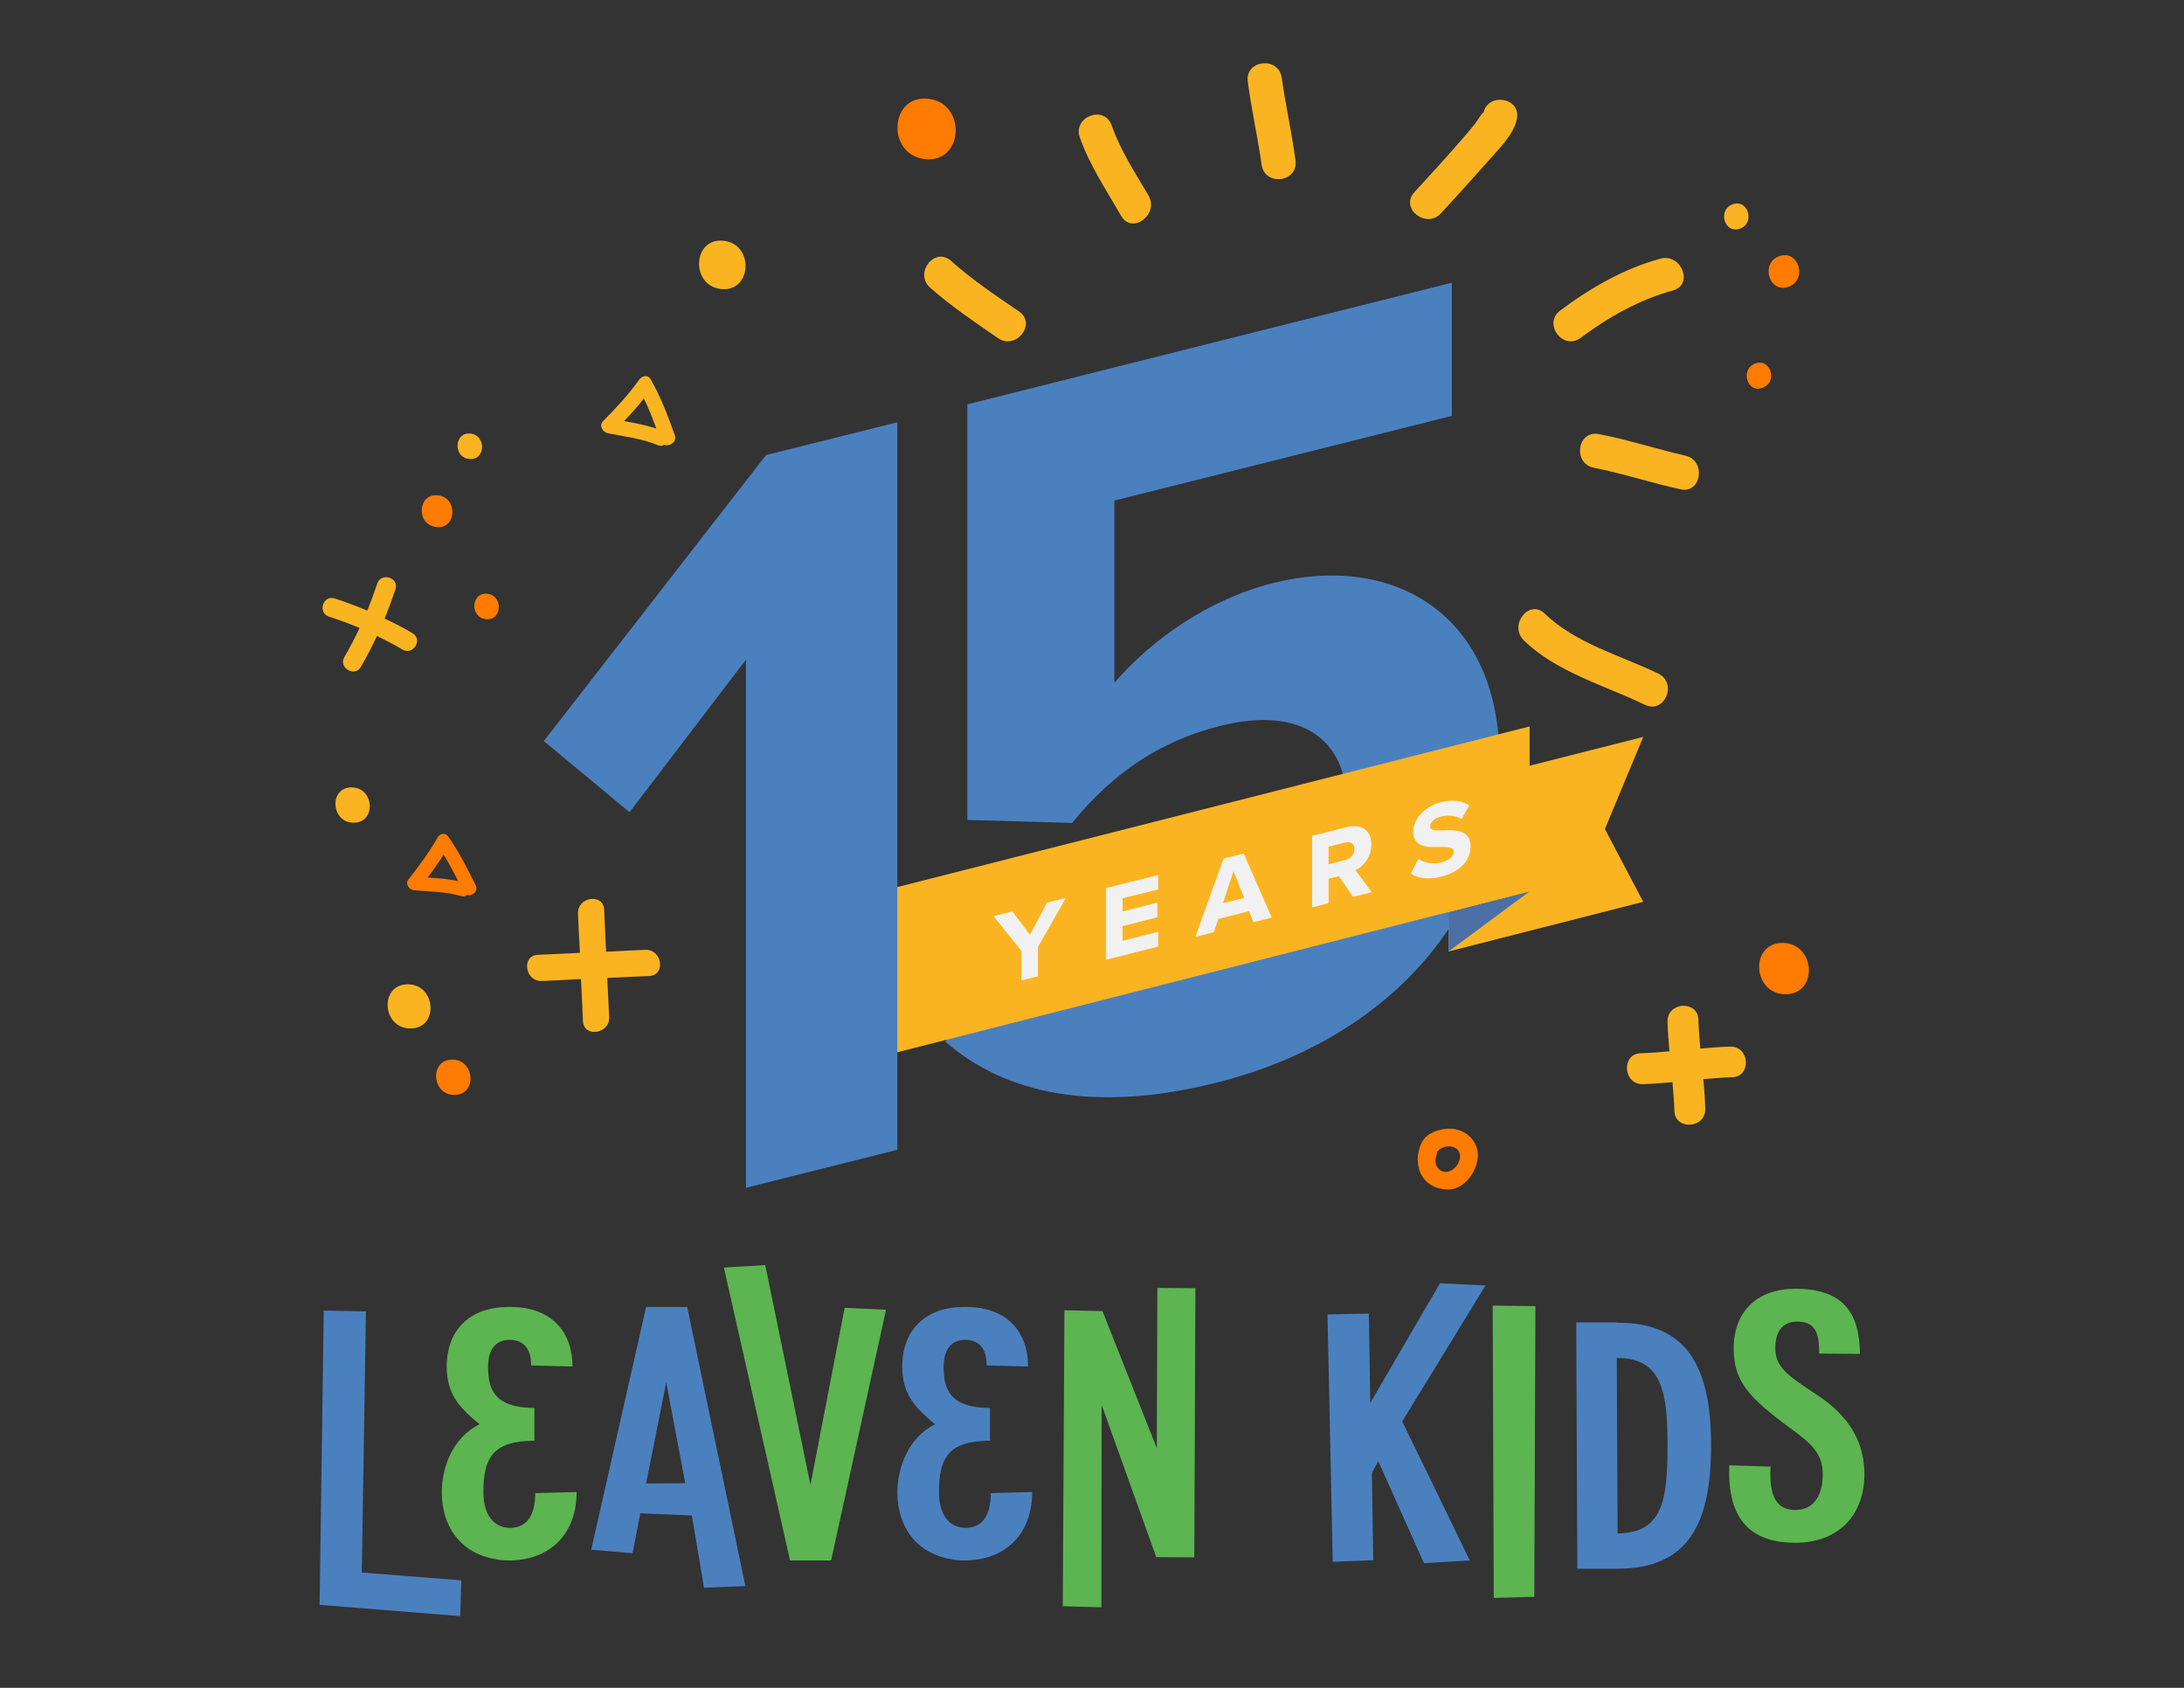 <?xml version="1.0" encoding="utf-8"?>
<!-- Generator: Adobe Illustrator 28.3.0, SVG Export Plug-In . SVG Version: 6.00 Build 0)  -->
<svg version="1.1" id="Layer_1" xmlns="http://www.w3.org/2000/svg" xmlns:xlink="http://www.w3.org/1999/xlink" x="0px" y="0px"
	 viewBox="0 0 792 612" style="enable-background:new 0 0 792 612;" xml:space="preserve">
<rect x="0" y="0" width="792" height="612" fill="#333333" stroke="none"/>
<style type="text/css">
	.st0{fill:#4B80BF;}
	.st1{fill:#5CB550;}
	.st2{fill:#FBB421;}
	.st3{fill:#4A70A6;}
	.st4{fill:#F1F1F1;}
	.st5{fill:#FF7B02;}
</style>
<g>
	<g>
		<g>
			<path class="st0" d="M167.3,573l-0.4,13l-51-4.1l1.5-106.7l15.3,0.3l-1.5,94.7L167.3,573z"/>
			<path class="st1" d="M173.9,516.4c-8.2-6.6-11.9-11.7-11.9-20.9c0-13.5,8.7-21.6,22.3-21.6h0.5h0.5c13.6,0,22.3,8,22.3,21.6
				l-15-0.4c0-5.1-1.9-9.2-7.8-9.3c-5.9,0.1-7.8,4.6-7.8,9.7c0,7.7,1.8,15,16.8,15v11.9c-15.2,0-18.5,6.4-18.5,18.6
				c0,8.4,3.8,12.8,9.4,13c6.1,0.1,9.4-4.2,9.4-12.6l15-0.4c0,14.3-8.5,23.6-21.9,24.7c-0.8,0.1-1.4,0.1-2,0.1h-0.5h-0.5
				c-1.4,0-2.8-0.1-4.2-0.4c-12.1-1.9-19.8-11-19.8-24.5C160.3,531.8,164.2,521.3,173.9,516.4z"/>
			<path class="st0" d="M250.9,549.5l-18.7-0.8l-2.8,14.5l-15-1.3l19.9-88h14.9l21.1,101.2l-15,0.6L250.9,549.5z M248.5,537.8
				l-6.9-36.6l-7.3,36.7L248.5,537.8z"/>
			<path class="st1" d="M321.3,474.9l-19.9,90.9h-14.9l-24-106.2l15-0.9l16.4,79.7l12.4-64.2L321.3,474.9z"/>
			<path class="st0" d="M339.1,516.4c-8.2-6.6-11.9-11.7-11.9-20.9c0-13.5,8.7-21.6,22.3-21.6h0.5h0.5c13.6,0,22.3,8,22.3,21.6
				l-15-0.4c0-5.1-1.9-9.2-7.8-9.3c-5.9,0.1-7.8,4.6-7.8,9.7c0,7.7,1.8,15,16.8,15v11.9c-15.2,0-18.5,6.4-18.5,18.6
				c0,8.4,3.8,12.8,9.4,13c6.1,0.1,9.4-4.2,9.4-12.6l15-0.4c0,14.3-8.5,23.6-21.9,24.7c-0.8,0.1-1.4,0.1-2,0.1h-0.5h-0.5
				c-1.4,0-2.8-0.1-4.2-0.4c-12.1-1.9-19.8-11-19.8-24.5C325.6,531.8,329.4,521.3,339.1,516.4z"/>
			<path class="st1" d="M433.1,564.7l-13.8-0.1l-19.8-55.2l-0.1,73.4l-14-0.4l0.6-107.3l13.8,0.3l19.7,49.7l0.2-58.1l13.8,0.1
				L433.1,564.7z"/>
			<path class="st0" d="M497.8,533.5c-0.2,0.3-0.3,0.7-0.3,1.1l0.5,31.1l-14.7,0.6l-1.9-89.7l15-0.3l0.5,32.4l25.3-43.4l16.5,0.8
				l-30.2,49.3l24.5,50.4l-16.6,1l-16.6-37L497.8,533.5z"/>
			<path class="st1" d="M556.8,473.6L556.4,579l-14.7,0.4l-0.4-106L556.8,473.6z"/>
			<path class="st0" d="M586.4,479.6c25.6-0.1,34.1,16.2,34.1,44.6c0,28.4-8.3,44.5-33.8,44.6H572l-0.4-89.3h14.8V479.6z M586.6,556
				c16.5-0.1,18.1-12.4,18.1-31.8c0-19.4-1.9-31.9-18.4-31.8L586.6,556z"/>
			<path class="st1" d="M642.1,531.8c-0.1,1-0.1,2-0.1,2.9c0,9.8,3.7,12.8,9.1,12.8c5.9,0,9.9-4.3,9.9-13c0-7.8-4.7-11.5-12-16.8
				c-14.6-10.8-20.3-16.7-20.3-28.8c0-13.5,8.7-21.6,22.3-21.6c18.7,0,23.3,10.1,23.5,23.6l-14.8-0.1c0-6.1-0.6-11.6-7.9-11.6
				c-6.1,0-8,4.5-8,9.7c0,6.8,4.5,9.9,14.7,16.6c13.1,8.5,17.6,18.4,17.6,29c0,15.3-9.8,24.9-25,24.9c-17.9,0-24.7-10.3-24-28.1
				L642.1,531.8z"/>
		</g>
	</g>
	<path class="st0" d="M372.6,332.2c17.6,14.2,41.4,18.1,68.3,11.3c30.3-7.6,47.6-29.7,47.6-51.5c0-24.1-16.9-36.1-46-28.8
		c-21.1,5.3-38.4,16.4-53.7,35.2l-38-1.1V146.6l175.7-44.1v48.3l-122.4,30.7v66.1c13.4-15.6,34.1-30.3,57.6-36.2
		c43.4-10.9,82.1,11,82.1,64.4c0,55.8-40.7,101.2-102.4,116.7c-44.5,11.2-76.7,4.2-98.6-14.8L372.6,332.2z"/>
	<polygon class="st2" points="595.9,267.2 525.3,285.1 525.3,345 595.9,327 582,300.6 	"/>
	<polygon class="st3" points="554.7,323.2 525.3,345 525.3,330.7 	"/>
	<g>
		<polygon class="st2" points="324,322 324,381.9 554.7,323.2 554.7,263.4 		"/>
	</g>
	<g>
		<path class="st4" d="M370.5,344.9l-10.2-12.7l6.8-1.7l6.4,8.4l6.2-11.6l6.8-1.7l-10.1,17.8V354l-6,1.5v-10.6H370.5z"/>
		<path class="st4" d="M401.1,322l18.9-4.7v5.2l-12.9,3.2v4.8l12.6-3.2v5.3l-12.6,3.2v5.3l12.9-3.2v5.3l-18.9,4.8V322z"/>
		<path class="st4" d="M461.2,332.7l-6.6,1.7l-1.7-4l-11.1,2.8l-1.6,4.8l-6.7,1.7l10.2-28.4l7.3-1.8L461.2,332.7z M443.5,327.5
			l7.7-1.9l-3.9-9.7L443.5,327.5z"/>
		<path class="st4" d="M485.6,317.7l-3.8,0.9v8.9l-6,1.5v-25.9l12.7-3.2c5.6-1.4,8.8,1.6,8.8,6.2c0,4.8-2.9,8.1-5.8,9.4l6,8
			l-6.9,1.7L485.6,317.7z M487.7,305.5l-5.9,1.5v6.4l5.9-1.5c2.3-0.6,3.5-2.3,3.5-4.1C491.1,306,489.9,304.9,487.7,305.5z"/>
		<path class="st4" d="M514.4,311.4c1.7,1.4,5,2.1,8.3,1.3c3.1-0.8,4.5-2.4,4.5-3.9c0-1.7-2.3-1.7-5-1.7c-4.2,0.1-9.7,0.4-9.7-5.6
			c0-4.4,3.9-9,10-10.6c4.3-1.1,7.8-0.5,10.3,1.1l-2.8,5c-1.9-1.3-5-1.6-7.5-0.9c-2.4,0.6-3.9,2.1-3.9,3.6s2.2,1.4,4.8,1.4
			c4.2-0.2,9.9-0.3,9.9,5.8c0,5-3.8,9.3-10.8,11c-4.8,1.2-8.7,0.5-10.9-1.2L514.4,311.4z"/>
	</g>
	<path class="st0" d="M270.5,239.2l-42.2,55.3l-31.1-25.8L277.8,165l47.6-11.9v263.8l-54.9,13.8L270.5,239.2L270.5,239.2z"/>
	<path class="st2" d="M457.5,59.7c-1.4-10.1-3.7-20-5-30.1c-1.1-7.9,11.2-9.3,12.3-1.4c1.4,10.1,3.7,20,5,30
		C470.8,66.2,458.6,67.6,457.5,59.7 M416.5,70.9c-4.9-8.3-10.2-16.4-13.4-25.5c-2.7-7.5-14.2-3-11.5,4.5c3.6,10.1,9.6,19.1,15,28.4
		C410.6,85.2,420.4,77.7,416.5,70.9 M369.5,112.9c-8.5-5.8-17-11.5-24.6-18.3c-6-5.3-13.5,4.5-7.6,9.7c7.7,6.8,16.2,12.5,24.6,18.3
		C368.4,127.1,376.1,117.4,369.5,112.9 M550.1,43c1.4-7.8-10.8-9.6-12.2-1.8c0.3-1.4-2.3,2.7-2.8,3.4c-2.5,3.2-5.2,6.2-7.8,9.2
		c-4.7,5.4-9.6,10.6-14.4,15.9c-5.4,5.9,4.4,13.5,9.7,7.6c5.7-6.2,11.3-12.4,16.9-18.7C543.2,54.3,549,48.9,550.1,43 M602.1,93.8
		c-13.2,3.6-25.4,10.6-36.3,18.8c-6.4,4.7,1,14.7,7.4,9.9c10.2-7.6,21.2-13.8,33.5-17.2C614.3,103.2,609.7,91.7,602.1,93.8
		 M611.1,165.2c-10.5-2.4-20.8-5.8-31.3-7.8c-7.8-1.5-9.6,10.7-1.8,12.2c10.6,2.1,20.8,5.5,31.3,7.8
		C617.1,179.2,618.8,166.9,611.1,165.2 M601.3,244.2c-13.6-6.5-30.1-11-41.1-21.7c-5.7-5.5-13.2,4.2-7.6,9.7
		c11.8,11.5,29.3,16.3,43.8,23.3C603.6,259.1,608.5,247.7,601.3,244.2"/>
	<path class="st2" d="M627.4,379.5c-3.6,0.1-7.2,0.4-10.8,0.7c-0.3-3.4-0.6-6.9-0.7-10.4c-0.1-7.2-11.3-6.6-11.2,0.6
		c0.1,3.6,0.4,7.2,0.7,10.8c-3.4,0.3-6.9,0.6-10.3,0.7c-7.2,0.1-6.6,11.3,0.6,11.2c3.6-0.1,7.2-0.4,10.8-0.7
		c0.3,3.4,0.6,6.9,0.7,10.3c0.1,7.2,11.3,6.6,11.2-0.6c-0.1-3.6-0.4-7.2-0.7-10.8c3.4-0.3,6.9-0.6,10.4-0.7
		C635.2,390.5,634.6,379.3,627.4,379.5"/>
	<path class="st2" d="M234,344.4c-2.9,0.1-8.2,0.4-14.2,0.7c-0.3-6.3-0.6-12.2-0.7-15.2c-0.3-6.2-9.8-4.7-9.5,1.4
		c0.1,2.9,0.4,8.2,0.7,14.2c-6.3,0.3-12.2,0.6-15.2,0.7c-6.2,0.3-4.7,9.8,1.4,9.5c2.9-0.1,8.2-0.4,14.2-0.7
		c0.3,6.3,0.6,12.2,0.7,15.2c0.3,6.2,9.8,4.7,9.5-1.4c-0.1-2.9-0.4-8.2-0.7-14.2c6.3-0.3,12.2-0.6,15.2-0.7
		C241.6,353.6,240.1,344.1,234,344.4"/>
	<path class="st5" d="M528.8,409.7c-3.2-1-7.1-0.3-10,1.3c-3.4,1.8-4.5,5.7-4.7,9.2c0,0.3,0,0.6,0.1,0.9c0.1,5.4,3.9,9.8,10.2,10.2
		c5.5,0.4,9.8-4.6,11.1-9.4C537.1,416.4,534.1,411.3,528.8,409.7 M529.4,420.1c-0.4,2-1.8,3.9-3.8,4.6c-3.6,1.2-6-2.5-4.7-5.7
		c0.2-0.4,0.2-0.8,0.2-1.2C523.3,414.4,530.3,415,529.4,420.1"/>
	<path class="st5" d="M164,384.2c-8.3,0-7.5,12.8,0.7,12.8C173.1,397.1,172.3,384.2,164,384.2"/>
	<path class="st2" d="M127.5,285.5c-8.3,0-7.5,12.8,0.7,12.8C136.5,298.4,135.8,285.5,127.5,285.5"/>
	<path class="st2" d="M147.9,356.9c-10.4,0-9.4,16,0.9,16C159.2,373,158.2,356.9,147.9,356.9"/>
	<path class="st5" d="M646.4,341.9c-12,0-10.9,18.6,1.1,18.6S658.4,341.9,646.4,341.9"/>
	<path class="st5" d="M336.6,35.8c-14.1-1.5-15.2,20.4-1.1,21.9C349.5,59.2,350.6,37.3,336.6,35.8"/>
	<path class="st2" d="M262.4,87.3c-11.3-1.2-12.1,16.3-0.9,17.5C272.7,106,273.6,88.5,262.4,87.3"/>
	<path class="st5" d="M172.5,321c-3-6.1-6.1-12.2-10-17.7c-1.3-1.8-3.5-0.8-4.1,0.9c-3,5.2-6.6,10-10.3,14.7c-1.3,1.6,0.3,3.7,2,3.9
		c5.7,0.5,11.6,0.5,17.1,2.1c0.9,0.3,1.6,0.1,2.1-0.4C171.2,325.1,173.6,323.2,172.5,321 M160.9,309.9c1.9,3.1,3.6,6.3,5.3,9.6
		c-3.6-0.8-7.3-1.1-11.1-1.3C157.1,315.4,159.1,312.7,160.9,309.9"/>
	<path class="st2" d="M244.7,157.8c-2.4-6.9-5.1-13.8-8.7-20.2c-1.2-2.1-3.6-1.2-4.5,0.5c-3.8,5.2-8.2,10-12.8,14.6
		c-1.6,1.6-0.1,4,1.7,4.4c6.1,1.2,12.4,1.9,18.1,4.3c0.9,0.4,1.7,0.3,2.3-0.1C242.8,162,245.6,160.3,244.7,157.8 M233.5,144.5
		c1.7,3.5,3.2,7.2,4.5,10.9c-3.8-1.3-7.7-2-11.7-2.7C228.9,150,231.3,147.3,233.5,144.5"/>
	<path class="st2" d="M149.6,229.6c-3.3-2-6.7-3.7-10.1-5.3c1.4-3.5,2.7-7,3.9-10.6c1.4-4.3-5.2-6.3-6.6-2.1
		c-1.1,3.3-2.3,6.6-3.6,9.8c-3.9-1.6-7.8-3.1-11.8-4.4c-4.3-1.4-6.3,5.2-2.1,6.6c3.8,1.2,7.5,2.6,11.1,4.1
		c-1.7,3.6-3.5,7.1-5.5,10.5c-2.3,3.8,3.6,7.5,5.9,3.7c2.2-3.7,4.1-7.5,5.9-11.3c3.1,1.5,6.2,3.1,9.2,4.9
		C149.8,237.8,153.5,231.9,149.6,229.6"/>
	<path class="st5" d="M158.8,179.6c-7.4-0.8-8,10.7-0.6,11.5C165.6,192,166.2,180.4,158.8,179.6"/>
	<path class="st2" d="M170.6,157.2c-5.9-0.6-6.4,8.6-0.5,9.2C176.1,167.1,176.5,157.9,170.6,157.2"/>
	<path class="st5" d="M176.7,215.3c-5.9-0.6-6.4,8.6-0.5,9.2C182.1,225.2,182.6,215.9,176.7,215.3"/>
	<path class="st5" d="M645.2,92.9c7-2.6,10.4,8.5,3.4,11.1C641.6,106.5,638.2,95.5,645.2,92.9"/>
	<path class="st2" d="M628.3,74.1c5.6-2.1,8.3,6.8,2.7,8.8C625.4,85,622.7,76.1,628.3,74.1"/>
	<path class="st5" d="M636.5,131.8c5.6-2.1,8.3,6.8,2.7,8.8C633.6,142.8,630.9,133.9,636.5,131.8"/>
</g>
</svg>
